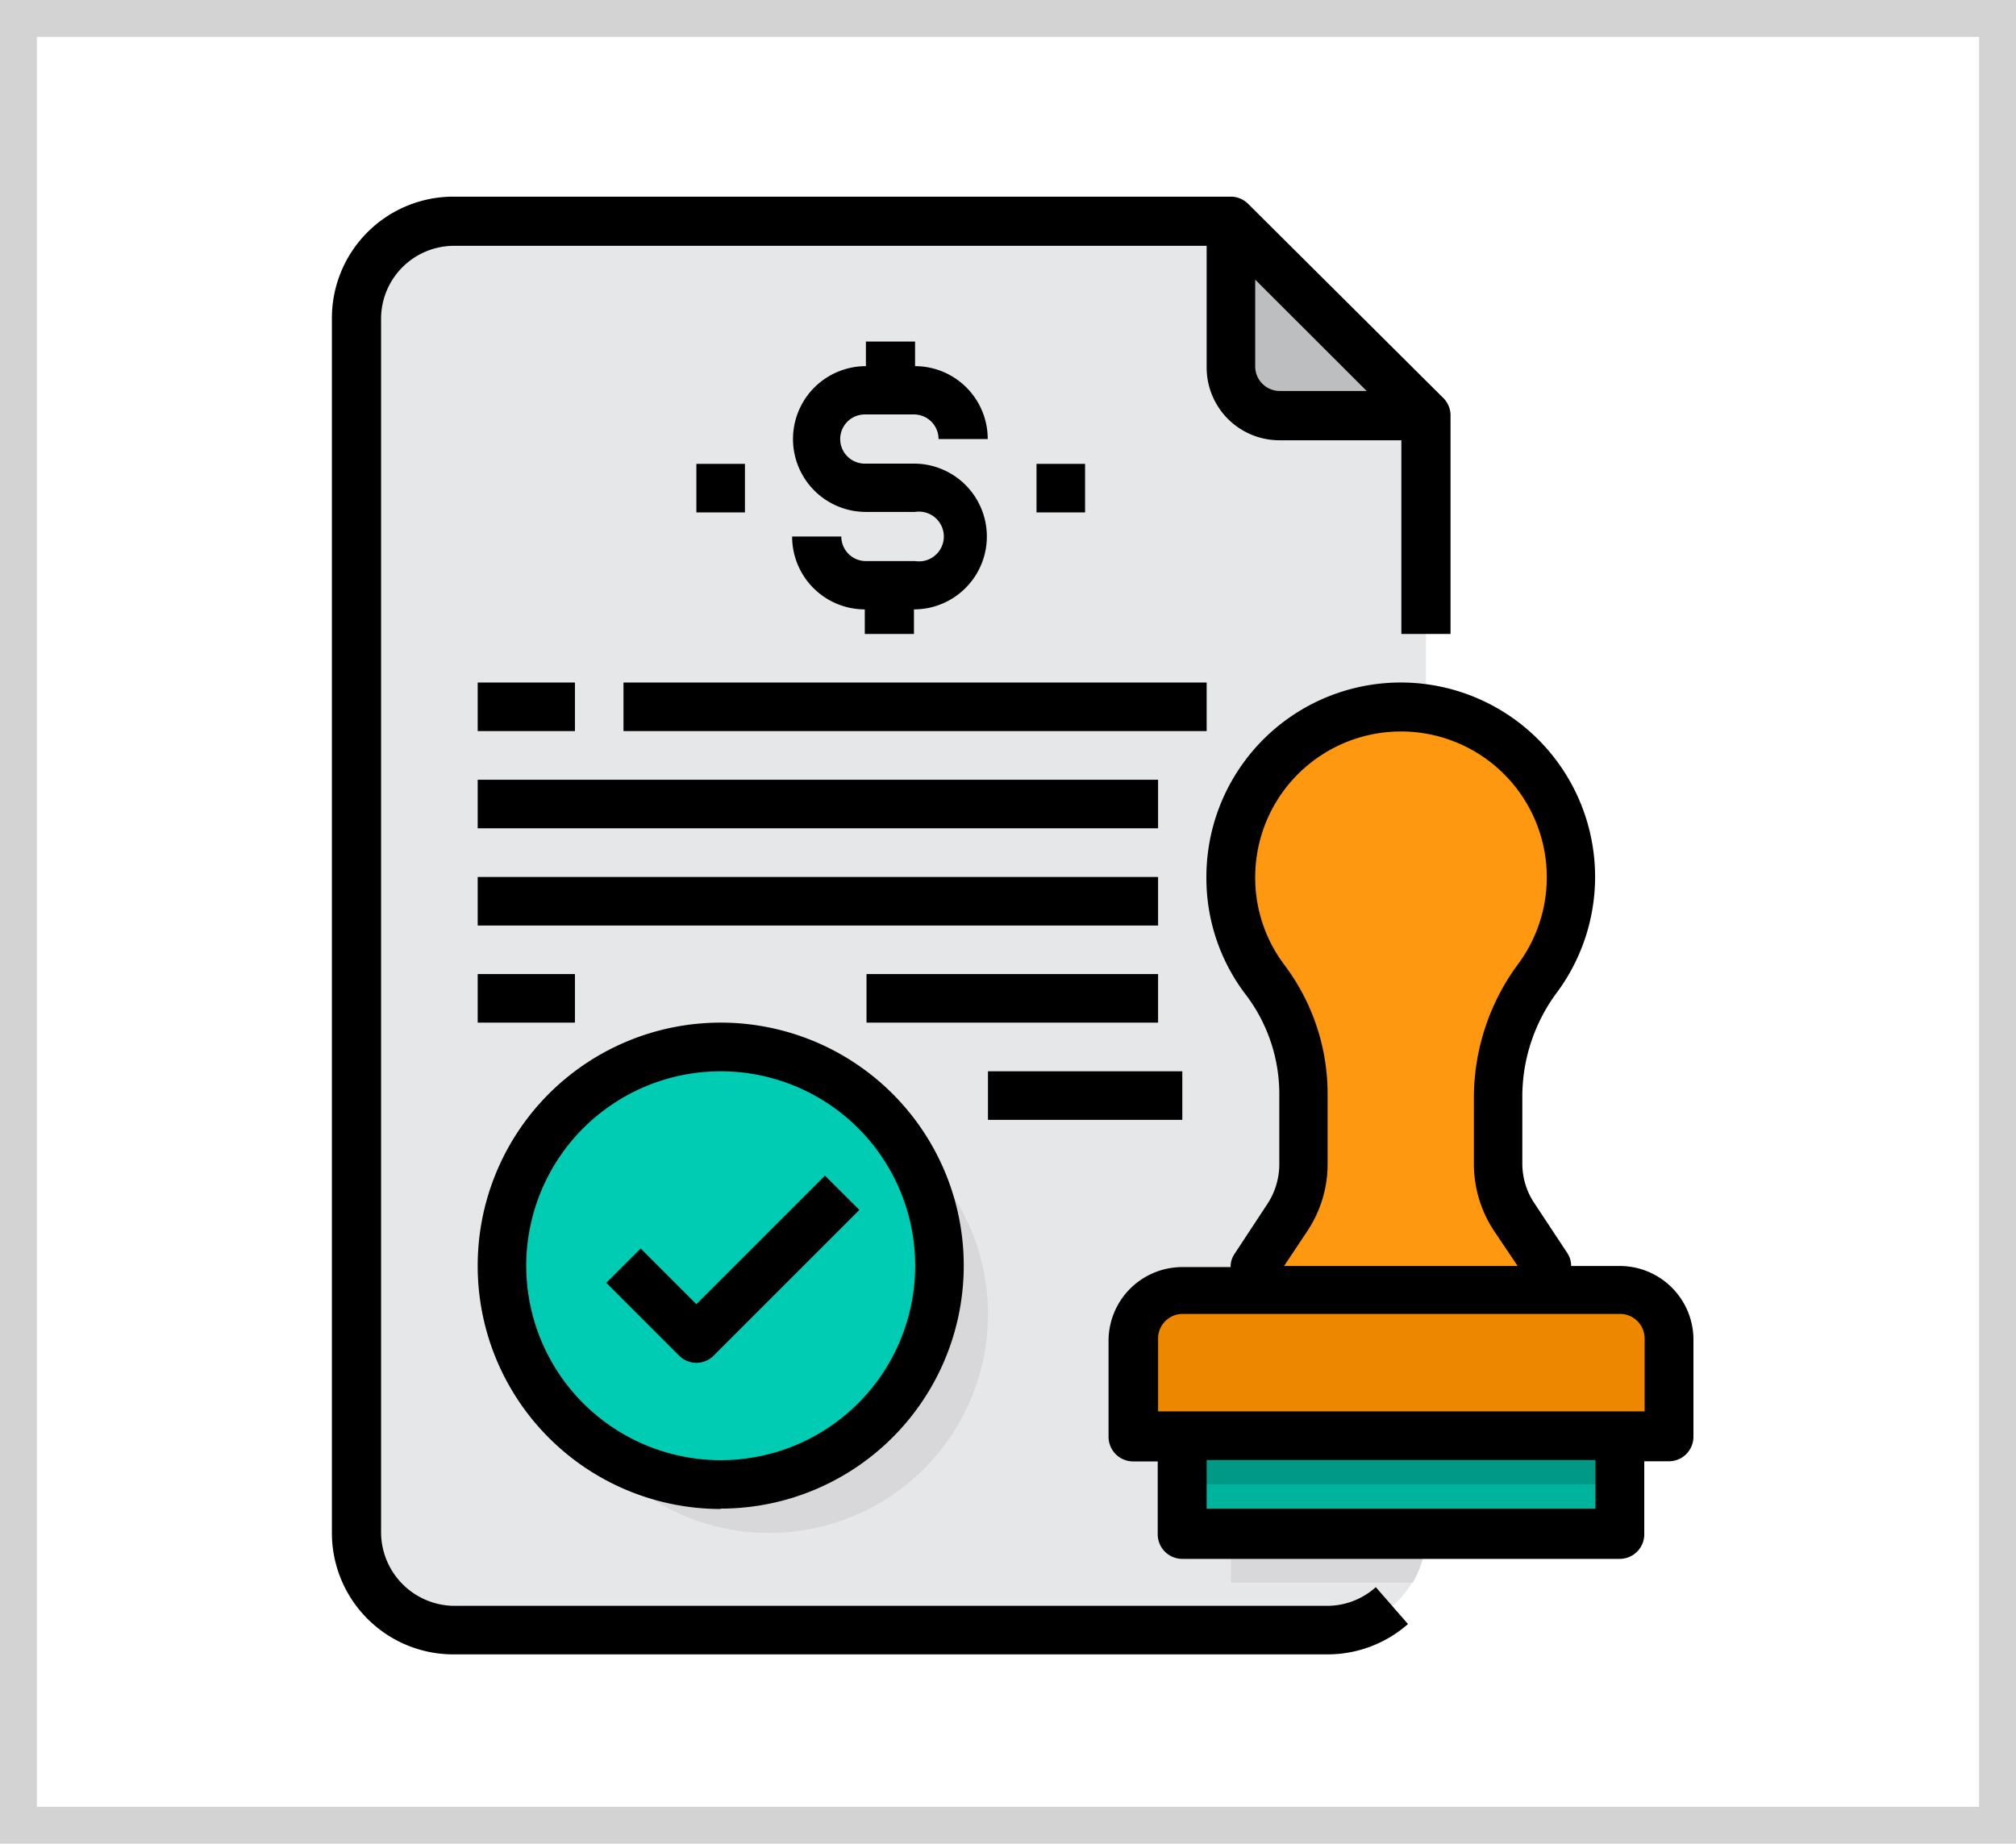 <svg id="Layer_1" data-name="Layer 1" xmlns="http://www.w3.org/2000/svg" xmlns:xlink="http://www.w3.org/1999/xlink" viewBox="0 0 164 150"><defs><clipPath id="clip-path"><rect x="27" y="16" width="110.69" height="118.6" style="fill:none"/></clipPath></defs><title>regulatory</title><path d="M116,33.79v90.93a7.93,7.93,0,0,1-7.91,7.9H36.88a7.9,7.9,0,0,1-7.9-7.9h0V25.88a7.9,7.9,0,0,1,7.9-7.9h63.26V29.84a4,4,0,0,0,4,3.95Z" style="fill:#e6e7e8"/><path d="M116,120.76v4a7.83,7.83,0,0,1-1.07,4H100.14V120.8Z" style="fill:#d8d7da"/><rect x="96.18" y="116.81" width="35.58" height="7.91" style="fill:#00b39d"/><path d="M135.72,108.9v7.91H92.23V108.9a4,4,0,0,1,4-4h35.58A4,4,0,0,1,135.72,108.9Z" style="fill:#ee8700"/><path d="M123.2,99l2.63,3.93v2H102.11v-2L104.75,99a8,8,0,0,0,1.32-4.39V89.1A15.32,15.32,0,0,0,103,79.77a13.82,13.82,0,0,1,13-22.1,5.19,5.19,0,0,1,.79.12,13.81,13.81,0,0,1,8.4,21.72,16.25,16.25,0,0,0-3.26,9.61v5.53A7.81,7.81,0,0,0,123.2,99Z" style="fill:#ff9811"/><path d="M80.37,106.93A17.79,17.79,0,1,1,62.58,89.14h0a17.78,17.78,0,0,1,17.79,17.77Z" style="fill:#d8d7da"/><path d="M76.42,103A17.79,17.79,0,1,1,58.63,85.18,17.78,17.78,0,0,1,76.42,103Z" style="fill:#00ccb3"/><path d="M116,33.79H104.09a4,4,0,0,1-4-3.95V18Z" style="fill:#bcbec0"/><g style="clip-path:url(#clip-path)"><rect x="96.18" y="116.81" width="35.58" height="3.95" style="fill:#009986"/><path d="M108,130.65H36.88A6,6,0,0,1,31,124.72V25.88A5.94,5.94,0,0,1,36.88,20H98.16v9.89a5.92,5.92,0,0,0,5.93,5.93H114V51.58h4V33.79a2,2,0,0,0-.58-1.4L101.53,16.58a2,2,0,0,0-1.39-.58H36.88A9.88,9.88,0,0,0,27,25.88v98.84a9.88,9.88,0,0,0,9.88,9.88H108a9.9,9.9,0,0,0,6.54-2.47l-2.62-3A5.92,5.92,0,0,1,108,130.65ZM102.11,29.84V22.75l9.07,9.06h-7.09A2,2,0,0,1,102.11,29.84Z"/></g><path d="M131.76,103h-3.95a1.88,1.88,0,0,0-.33-1.08l-2.64-4a5.77,5.77,0,0,1-1-3.29V89.1a14.21,14.21,0,0,1,2.88-8.44,15.81,15.81,0,1,0-28.58-9.31A15.6,15.6,0,0,0,101.4,81a13.36,13.36,0,0,1,2.67,8.15v5.55a5.88,5.88,0,0,1-1,3.3l-2.63,4a1.84,1.84,0,0,0-.33,1.09h-4A6,6,0,0,0,90.18,109v7.9a2,2,0,0,0,2,2h2v5.93a2,2,0,0,0,2,2h35.58a2,2,0,0,0,2-2v-5.94h2a2,2,0,0,0,2-2v-8A6,6,0,0,0,131.76,103ZM102.11,71.35a11.86,11.86,0,1,1,21.45,7,18.3,18.3,0,0,0-3.66,10.8v5.53a9.88,9.88,0,0,0,1.65,5.48l1.91,2.84h-19l1.89-2.84A9.82,9.82,0,0,0,108,94.65V89.1a17.44,17.44,0,0,0-3.48-10.55A11.78,11.78,0,0,1,102.11,71.35Zm27.68,51.39H98.16v-3.95h31.63Zm4-7.91H94.21V108.9a2,2,0,0,1,2-2h35.58a2,2,0,0,1,2,2Z"/><path d="M58.63,122.74A19.77,19.77,0,1,0,38.86,103v0a19.77,19.77,0,0,0,19.77,19.77h0Zm0-35.58A15.82,15.82,0,1,1,42.81,103,15.82,15.82,0,0,1,58.63,87.16Z"/><path d="M56.65,110.88a2,2,0,0,0,1.4-.58L69.91,98.44l-2.8-2.79L56.65,106.11l-4.53-4.53-2.8,2.79,5.93,5.93A2,2,0,0,0,56.65,110.88Z"/><path d="M74.44,45.65h-4a2,2,0,0,1-2-2h-4a5.92,5.92,0,0,0,5.91,5.93h0v2h4v-2a5.93,5.93,0,0,0,0-11.86h-4a2,2,0,0,1,0-4h4a2,2,0,0,1,2,2h4a5.92,5.92,0,0,0-5.91-5.93h0v-2h-4v2a5.93,5.93,0,1,0,0,11.86h4a2,2,0,0,1,.63,4,2.22,2.22,0,0,1-.63,0Z"/><rect x="84.32" y="37.74" width="3.95" height="3.95"/><rect x="56.65" y="37.74" width="3.95" height="3.95"/><rect x="38.86" y="55.53" width="7.91" height="3.95"/><rect x="50.72" y="55.53" width="47.44" height="3.95"/><rect x="38.86" y="63.44" width="55.35" height="3.95"/><rect x="38.86" y="71.35" width="55.35" height="3.95"/><rect x="38.86" y="79.25" width="7.91" height="3.95"/><rect x="70.49" y="79.25" width="23.72" height="3.95"/><rect x="80.37" y="87.16" width="15.81" height="3.95"/><path d="M161,3V147H3V3H161m3-3H0V150H164V0Z" style="fill:#d3d3d3"/></svg>